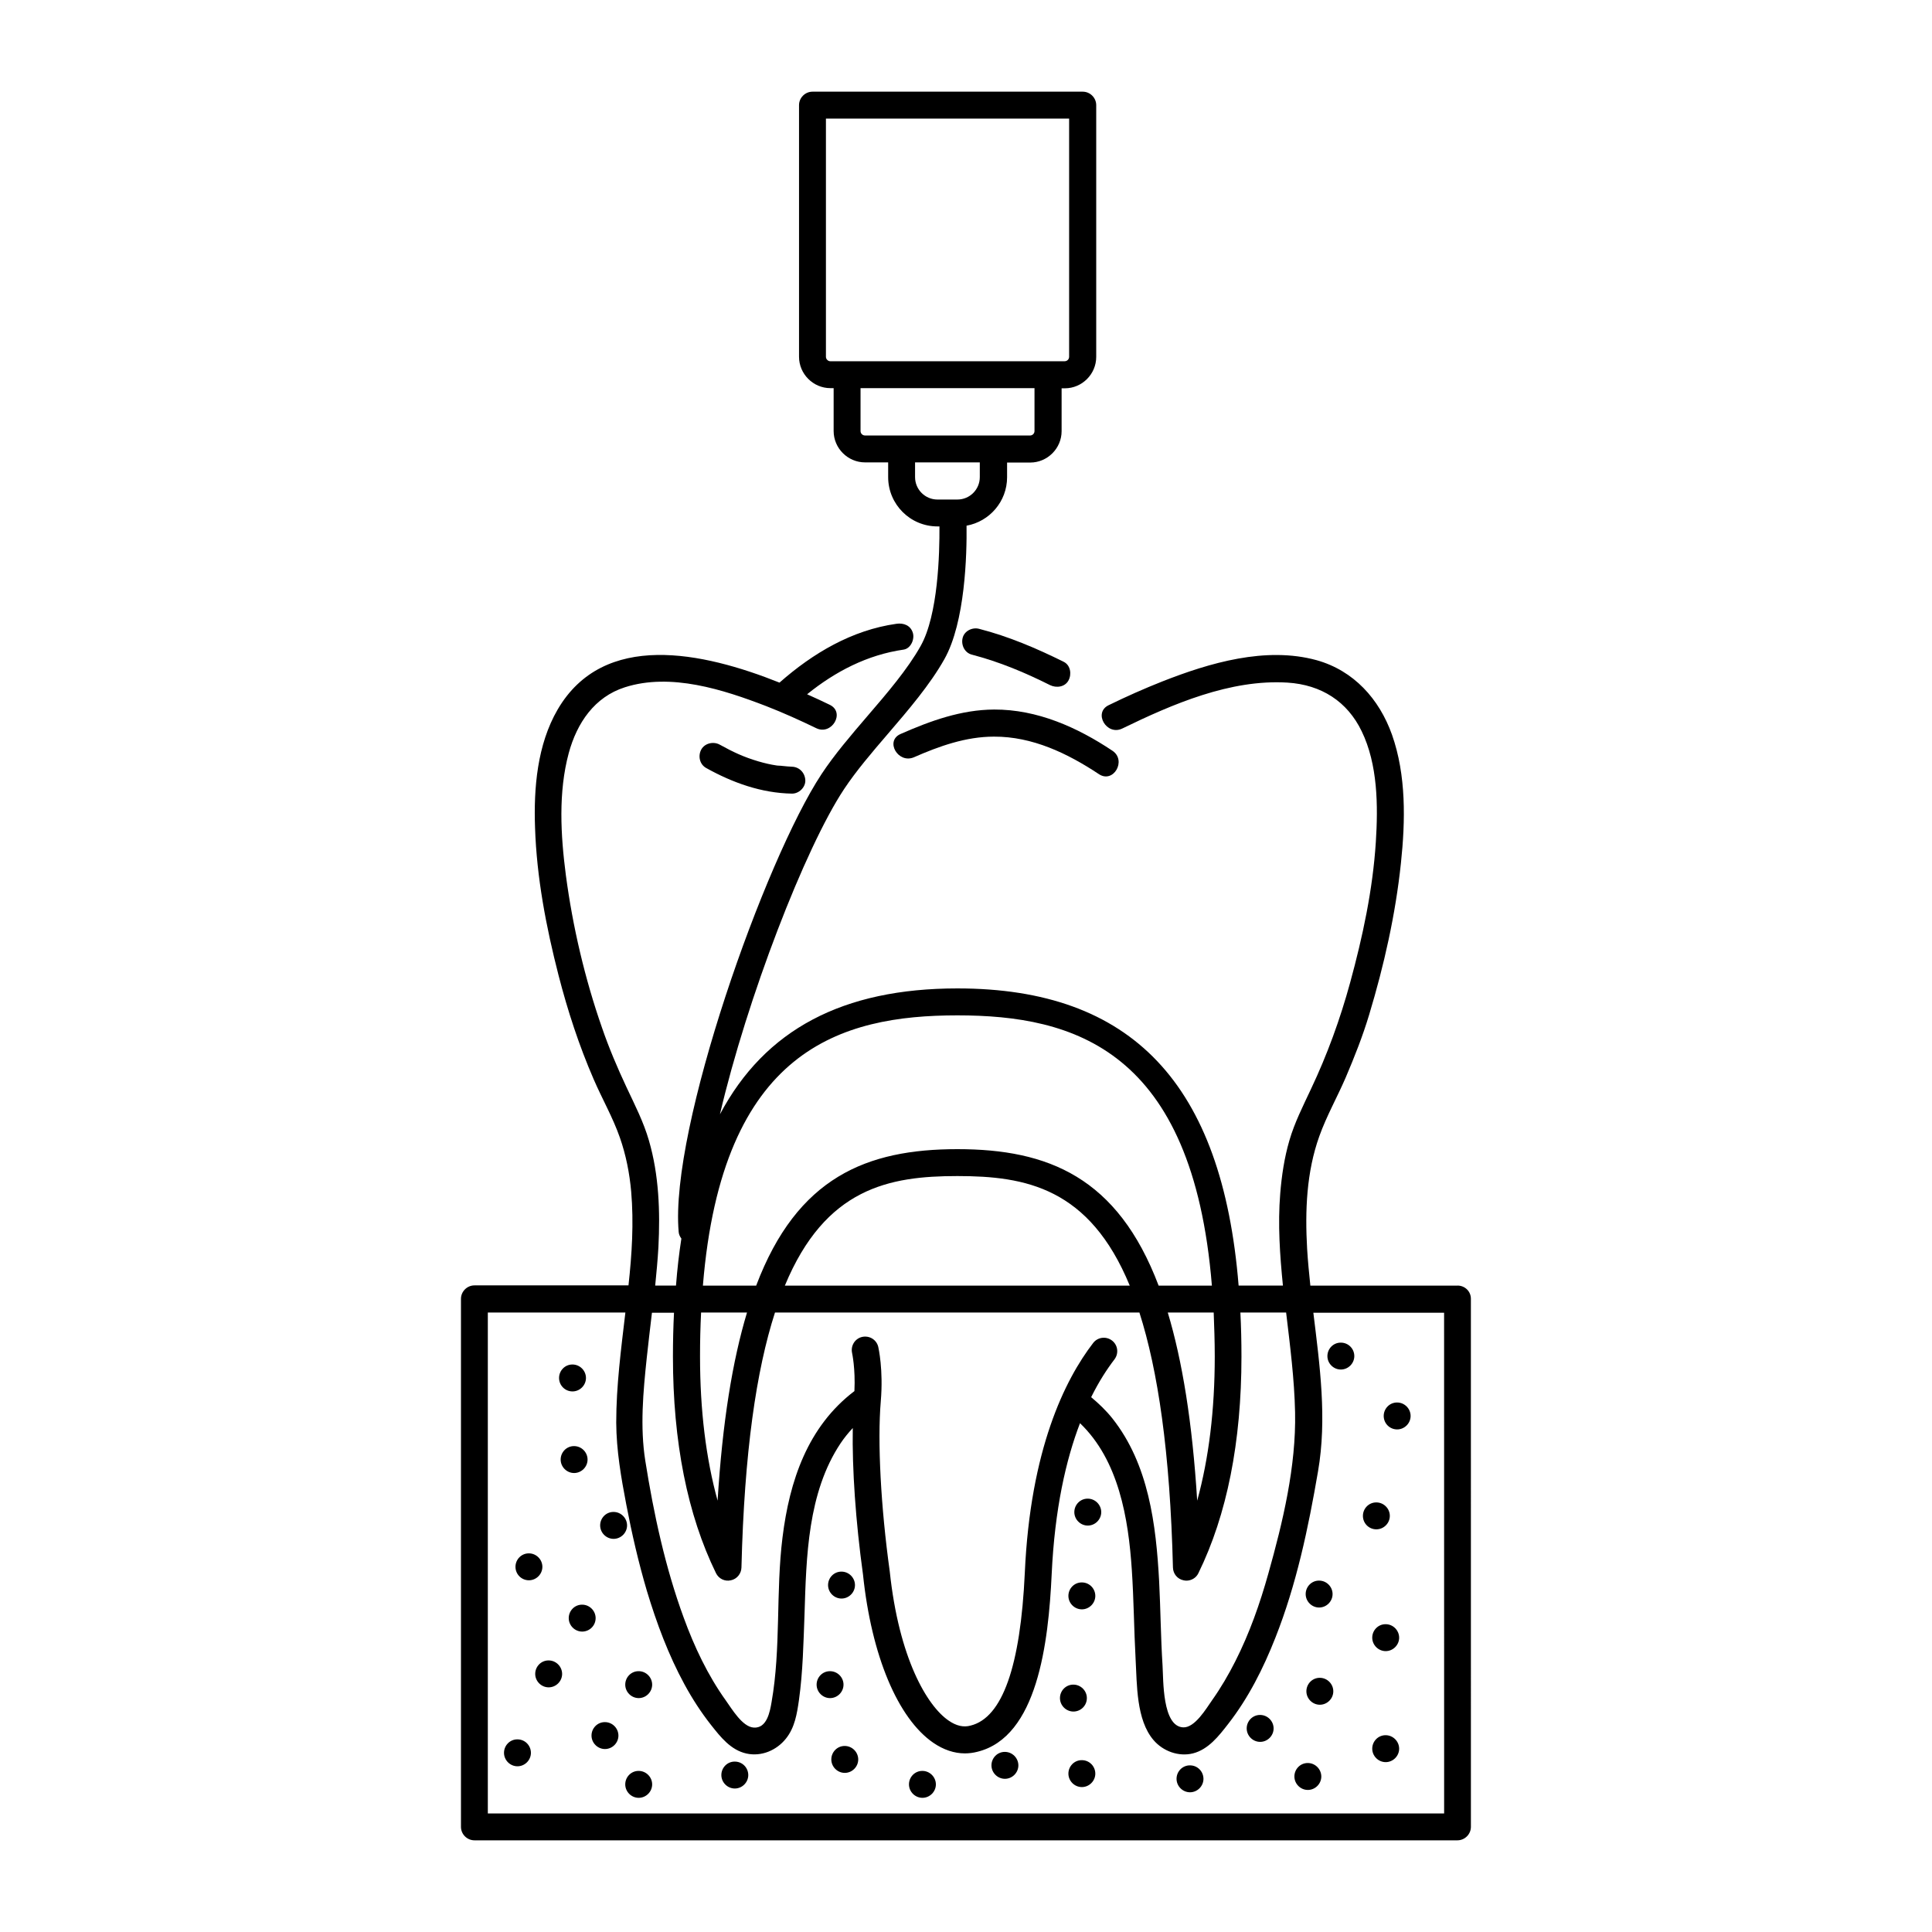 <?xml version="1.0" encoding="UTF-8"?>
<!-- Uploaded to: ICON Repo, www.svgrepo.com, Generator: ICON Repo Mixer Tools -->
<svg fill="#000000" width="800px" height="800px" version="1.1" viewBox="144 144 512 512" xmlns="http://www.w3.org/2000/svg">
 <g>
  <path d="m530.28 484.7h-39.023c-0.332-3.231-0.664-6.512-0.855-9.742-0.57-10.078-0.191-20.297 3.231-29.848 1.902-5.324 4.754-10.363 6.988-15.543 2.328-5.465 4.516-10.98 6.227-16.684 3.945-13.07 6.988-26.57 8.414-40.164 1.188-11.168 1.426-23.289-2.375-34.031-3.375-9.457-10.125-16.969-19.961-19.727-13.5-3.707-28.422 0.715-40.969 5.656-4.801 1.902-9.504 3.992-14.164 6.273-4.137 1.996-0.523 8.176 3.613 6.18 13.309-6.465 28.66-13.117 43.82-12.168 8.934 0.57 15.828 4.992 19.629 12.879 4.277 8.793 4.371 19.727 3.754 29.371-0.809 12.594-3.469 25.047-6.797 37.215-2.66 9.742-6.082 19.152-10.41 28.281-2.09 4.469-4.324 8.84-5.703 13.594-1.332 4.562-2.043 9.316-2.426 14.07-0.664 8.176-0.094 16.254 0.715 24.383l-11.742 0.004c-4.324-53.52-28.281-78.758-74.527-78.758-30.324 0-51 10.883-62.93 33.367 7.176-30.75 22.578-70.629 32.891-86.172 3.184-4.801 7.273-9.602 11.645-14.688 5.465-6.367 11.121-12.977 14.926-19.727 5.562-9.84 5.988-27.852 5.894-35.41 6.082-1.094 10.742-6.418 10.742-12.832v-3.898h6.133c4.562 0 8.316-3.754 8.316-8.316v-11.359h0.855c4.562 0 8.316-3.754 8.316-8.316v-66.727c0-1.949-1.617-3.566-3.566-3.566h-71.625c-1.949 0-3.566 1.617-3.566 3.566v66.684c0 4.562 3.754 8.316 8.316 8.316h0.855v11.359c0 4.562 3.754 8.316 8.316 8.316h6.133v3.898c0 7.223 5.848 13.07 13.07 13.07h0.523c0.047 7.082-0.332 23.434-4.992 31.703-3.469 6.18-8.887 12.5-14.117 18.582-4.324 5.039-8.793 10.266-12.168 15.398-14.973 22.719-40.258 93.871-37.832 121.29 0.047 0.664 0.332 1.234 0.715 1.758-0.617 3.945-1.094 8.129-1.426 12.453h-5.512c0.332-3.375 0.664-6.797 0.855-10.219 0.477-9.41 0.145-19.105-2.519-28.23-1.426-4.941-3.754-9.457-5.941-14.117-2.426-5.18-4.656-10.41-6.512-15.828-4.516-12.93-7.746-26.711-9.555-40.352-1.379-10.598-2.043-21.957 0.762-32.367 2.188-8.031 6.844-14.875 14.875-17.441 12.168-3.898 26.094 0.617 37.453 4.992 4.516 1.758 8.934 3.754 13.262 5.848 4.086 1.996 7.746-4.137 3.613-6.18-1.855-0.902-3.898-1.855-6.035-2.805 7.461-6.035 15.969-10.457 25.57-11.836 1.902-0.285 2.945-2.711 2.473-4.371-0.57-2.043-2.473-2.758-4.371-2.473-11.789 1.664-22.148 7.793-30.988 15.59-20.344-8.129-46.578-13.785-58.793 7.129-5.418 9.316-6.367 20.816-5.988 31.32 0.43 13.215 2.945 26.332 6.227 39.117 2.426 9.41 5.418 18.582 9.316 27.566 2.234 5.18 5.086 10.125 6.938 15.445 1.617 4.609 2.566 9.457 2.996 14.305 0.715 8.316 0.191 16.586-0.715 24.859h-40.828c-1.949 0-3.566 1.617-3.566 3.566v139.93c0 1.949 1.617 3.566 3.566 3.566h260.51c1.949 0 3.566-1.617 3.566-3.566l-0.004-139.88c0.047-1.996-1.566-3.566-3.516-3.566zm-167.4-246.15v-63.121h64.449v63.117c0 0.664-0.523 1.188-1.188 1.188l-62.074 0.004c-0.664 0-1.188-0.57-1.188-1.188zm9.172 19.676v-11.359h46.102v11.359c0 0.664-0.523 1.188-1.188 1.188h-43.68c-0.711 0-1.234-0.523-1.234-1.188zm14.449 12.215v-3.898h17.156v3.898c0 3.281-2.66 5.941-5.941 5.941h-5.277c-3.277 0-5.938-2.66-5.938-5.941zm11.219 142.64c30.848 0 62.359 9.031 67.445 71.625h-14.117c-10.883-28.754-29.324-36.168-53.328-36.168s-42.445 7.414-53.328 36.168h-14.117c5.086-62.598 36.551-71.625 67.445-71.625zm68.203 90.398c0 14.211-1.57 26.996-4.656 38.215-1.285-20.77-3.945-37.074-7.793-49.859h12.168c0.137 3.707 0.281 7.559 0.281 11.645zm-22.527-18.773h-91.402c10.742-25.902 27.66-29.039 45.723-29.039s34.984 3.09 45.68 29.039zm-113.6 7.129h12.168c-3.852 12.785-6.512 29.086-7.793 49.859-3.09-11.219-4.656-23.953-4.656-38.215-0.004-4.086 0.094-7.938 0.281-11.645zm-7.176 0c-0.191 3.754-0.285 7.652-0.285 11.645 0 22.672 3.852 41.969 11.406 57.414 0.715 1.473 2.328 2.281 3.945 1.902 1.617-0.332 2.758-1.758 2.805-3.375 0.762-30.656 3.945-52.281 8.887-67.586h96.578c4.894 15.305 8.129 36.93 8.887 67.586 0.047 1.664 1.188 3.043 2.805 3.375 0.238 0.047 0.523 0.094 0.762 0.094 1.332 0 2.613-0.762 3.184-1.996 7.559-15.445 11.406-34.742 11.406-57.414 0-3.992-0.094-7.891-0.285-11.645h12.121c1.047 8.793 2.188 17.633 2.375 26.473 0.285 14.305-3.231 28.992-7.082 42.68-2.234 7.984-4.992 15.828-8.746 23.242-1.805 3.566-3.852 7.082-6.18 10.363-1.57 2.234-4.562 7.32-7.652 7.176-5.562-0.238-5.227-12.594-5.465-16.398-0.477-7.414-0.523-14.875-0.902-22.293-0.809-15.02-2.758-31.035-12.406-43.203-1.664-2.09-3.566-3.898-5.609-5.609 2.043-4.137 4.184-7.414 6.18-10.027 1.188-1.57 0.902-3.801-0.664-4.992-1.57-1.188-3.801-0.902-4.992 0.664-7.461 9.695-16.637 28.137-18.109 60.887-1.141 24.809-5.941 38.402-14.355 40.496-1.855 0.523-3.801 0.094-5.848-1.332-5.703-3.898-13.164-16.539-15.59-39.543-2.375-17.109-3.281-34.363-2.375-45.059 0.715-8.363-0.617-14.164-0.664-14.402-0.43-1.902-2.328-3.09-4.277-2.66-1.902 0.43-3.09 2.328-2.66 4.277 0 0.047 0.902 4.039 0.617 10.078-12.406 9.41-17.207 23.812-19.059 38.785-1.805 14.449-0.379 29.277-2.898 43.633-0.43 2.519-1.234 7.035-4.754 6.75-2.996-0.191-5.797-4.992-7.367-7.176-4.801-6.703-8.363-14.258-11.168-21.957-4.894-13.355-7.938-27.473-10.172-41.539-1.426-8.984-0.57-18.297 0.379-27.281 0.43-3.992 0.902-7.984 1.379-11.977l5.852-0.008zm204.09 132.75h-253.43v-132.75h36.453c-1.141 9.695-2.426 19.438-2.426 29.184 0.047 7.32 1.285 14.496 2.66 21.672 1.473 7.699 3.231 15.352 5.465 22.91 2.566 8.508 5.703 16.969 9.98 24.809 2.043 3.754 4.371 7.367 7.035 10.742 2.519 3.184 5.227 6.652 9.41 7.559 3.945 0.855 7.938-0.855 10.41-3.945 2.375-2.945 2.945-6.606 3.469-10.266 1.047-7.508 1.188-15.16 1.473-22.719 0.477-15.16 0.809-32.176 9.555-45.297 0.949-1.426 2.043-2.758 3.231-4.039-0.191 10.836 0.762 24.715 2.711 38.832 2.234 21.484 9.219 38.117 18.633 44.582 2.711 1.855 5.562 2.805 8.363 2.805 1.094 0 2.234-0.145 3.328-0.43 15.875-3.898 18.82-28.754 19.676-47.055 0.809-17.348 3.801-30.371 7.508-40.02 10.266 9.84 12.832 25.238 13.734 38.926 0.523 7.844 0.57 15.73 1 23.621 0.379 6.703 0.145 16.066 4.754 21.438 2.519 2.945 6.652 4.469 10.457 3.516 4.086-1.047 6.844-4.609 9.316-7.793 5.371-6.891 9.316-14.734 12.5-22.812 5.609-14.164 8.746-29.137 11.312-44.105 2.426-13.973 0.477-28.043-1.234-42.062h34.648z"/>
  <path d="m386.21 344.68c6.703-2.945 13.785-5.465 21.199-5.465 10.172-0.047 19.488 4.422 27.805 9.934 3.852 2.566 7.414-3.613 3.613-6.18-9.316-6.227-19.961-10.98-31.371-10.934-8.746 0.047-16.871 2.996-24.762 6.465-4.277 1.852-0.668 7.984 3.516 6.18z"/>
  <path d="m351.52 347c-0.379-0.047-0.809-0.094-1.188-0.094h-0.094c-0.145 0-0.285-0.047-0.43-0.047-1.617-0.238-3.231-0.617-4.848-1.094-3.852-1.141-6.606-2.426-10.219-4.422-1.617-0.902-3.945-0.43-4.894 1.285-0.902 1.664-0.477 3.898 1.285 4.894 6.988 3.898 14.641 6.652 22.719 6.797 1.855 0.047 3.66-1.664 3.566-3.566-0.094-1.949-1.57-3.516-3.566-3.566-0.812-0.047-1.574-0.094-2.332-0.188z"/>
  <path d="m422.29 325.57c1.664 0.809 3.945 0.523 4.894-1.285 0.855-1.617 0.523-3.992-1.285-4.894-7.176-3.566-14.641-6.75-22.434-8.746-1.805-0.477-3.945 0.57-4.371 2.473-0.43 1.855 0.57 3.898 2.473 4.371 7.414 1.953 13.973 4.707 20.723 8.082z"/>
  <path d="m514.26 522.81c1.949 0 3.566-1.617 3.566-3.566 0-1.949-1.617-3.566-3.566-3.566h-0.047c-1.949 0-3.516 1.617-3.516 3.566 0 1.953 1.566 3.566 3.562 3.566z"/>
  <path d="m508.75 549.29c1.949 0 3.566-1.617 3.566-3.566 0-1.949-1.617-3.566-3.566-3.566h-0.047c-1.949 0-3.516 1.617-3.516 3.566-0.004 1.949 1.566 3.566 3.562 3.566z"/>
  <path d="m511.22 574.43h-0.047c-1.949 0-3.516 1.617-3.516 3.566 0 1.949 1.617 3.566 3.566 3.566 1.949 0 3.566-1.617 3.566-3.566-0.008-1.949-1.625-3.566-3.57-3.566z"/>
  <path d="m493.77 588.64h-0.047c-1.949 0-3.516 1.617-3.516 3.566s1.617 3.566 3.566 3.566c1.949 0 3.566-1.617 3.566-3.566-0.004-1.949-1.621-3.566-3.57-3.566z"/>
  <path d="m511.22 603.85h-0.047c-1.949 0-3.516 1.617-3.516 3.566s1.617 3.566 3.566 3.566c1.949 0 3.566-1.617 3.566-3.566-0.008-1.949-1.625-3.566-3.57-3.566z"/>
  <path d="m477.95 598.48h-0.047c-1.949 0-3.516 1.617-3.516 3.566s1.617 3.566 3.566 3.566 3.566-1.617 3.566-3.566c-0.004-1.949-1.621-3.566-3.57-3.566z"/>
  <path d="m490.59 611.22h-0.047c-1.949 0-3.516 1.617-3.516 3.566 0 1.949 1.617 3.566 3.566 3.566s3.566-1.617 3.566-3.566c-0.008-1.949-1.621-3.566-3.57-3.566z"/>
  <path d="m459.36 611.84h-0.047c-1.949 0-3.516 1.617-3.516 3.566 0 1.949 1.617 3.566 3.566 3.566 1.949 0 3.566-1.617 3.566-3.566-0.008-1.949-1.574-3.566-3.57-3.566z"/>
  <path d="m430.7 610.46h-0.047c-1.949 0-3.516 1.617-3.516 3.566 0 1.949 1.617 3.566 3.566 3.566s3.566-1.617 3.566-3.566c-0.008-1.949-1.574-3.566-3.57-3.566z"/>
  <path d="m410.31 608.27h-0.047c-1.949 0-3.516 1.617-3.516 3.566 0 1.949 1.617 3.566 3.566 3.566 1.949 0 3.566-1.617 3.566-3.566-0.004-1.949-1.621-3.566-3.57-3.566z"/>
  <path d="m388.45 613.31h-0.047c-1.949 0-3.516 1.617-3.516 3.566s1.617 3.566 3.566 3.566 3.566-1.617 3.566-3.566c-0.008-1.949-1.621-3.566-3.57-3.566z"/>
  <path d="m367.87 606.7h-0.047c-1.949 0-3.516 1.617-3.516 3.566s1.617 3.566 3.566 3.566c1.949 0 3.566-1.617 3.566-3.566-0.004-1.949-1.621-3.566-3.57-3.566z"/>
  <path d="m338.73 610.84h-0.047c-1.949 0-3.516 1.617-3.516 3.566s1.617 3.566 3.566 3.566 3.566-1.617 3.566-3.566c-0.008-1.953-1.574-3.566-3.57-3.566z"/>
  <path d="m313.26 586.88h-0.047c-1.949 0-3.516 1.617-3.516 3.566s1.617 3.566 3.566 3.566 3.566-1.617 3.566-3.566c-0.004-1.949-1.621-3.566-3.57-3.566z"/>
  <path d="m301.85 572.82c0-1.949-1.617-3.566-3.566-3.566h-0.047c-1.949 0-3.516 1.617-3.516 3.566 0 1.949 1.617 3.566 3.566 3.566 1.945-0.004 3.562-1.57 3.562-3.566z"/>
  <path d="m306.61 544.68h-0.047c-1.949 0-3.516 1.617-3.516 3.566 0 1.949 1.617 3.566 3.566 3.566s3.566-1.617 3.566-3.566c-0.008-1.949-1.625-3.566-3.57-3.566z"/>
  <path d="m304.32 600.38h-0.047c-1.949 0-3.516 1.617-3.516 3.566s1.617 3.566 3.566 3.566 3.566-1.617 3.566-3.566c-0.004-1.953-1.621-3.566-3.57-3.566z"/>
  <path d="m313.26 613.31h-0.047c-1.949 0-3.516 1.617-3.516 3.566s1.617 3.566 3.566 3.566 3.566-1.617 3.566-3.566c-0.004-1.949-1.621-3.566-3.57-3.566z"/>
  <path d="m289.4 584.03h-0.047c-1.949 0-3.516 1.617-3.516 3.566 0 1.949 1.617 3.566 3.566 3.566 1.949 0 3.566-1.617 3.566-3.566-0.008-1.949-1.621-3.566-3.57-3.566z"/>
  <path d="m284.17 562.79c1.949 0 3.566-1.617 3.566-3.566s-1.617-3.566-3.566-3.566h-0.047c-1.949 0-3.516 1.617-3.516 3.566 0 1.953 1.566 3.566 3.562 3.566z"/>
  <path d="m299.71 530.8c0-1.949-1.617-3.566-3.566-3.566h-0.047c-1.949 0-3.516 1.617-3.516 3.566s1.617 3.566 3.566 3.566c1.949-0.004 3.562-1.621 3.562-3.566z"/>
  <path d="m295.72 512.74c1.949 0 3.566-1.617 3.566-3.566s-1.617-3.566-3.566-3.566h-0.047c-1.949 0-3.516 1.617-3.516 3.566s1.566 3.566 3.562 3.566z"/>
  <path d="m281.13 604.95h-0.047c-1.949 0-3.516 1.617-3.516 3.566s1.617 3.566 3.566 3.566c1.949 0 3.566-1.617 3.566-3.566-0.008-1.953-1.574-3.566-3.57-3.566z"/>
  <path d="m493.58 570.01c1.949 0 3.566-1.617 3.566-3.566 0-1.949-1.617-3.566-3.566-3.566h-0.047c-1.949 0-3.516 1.617-3.516 3.566 0 1.949 1.617 3.566 3.562 3.566z"/>
  <path d="m499.34 506.94c1.949 0 3.566-1.617 3.566-3.566-0.004-1.945-1.57-3.562-3.566-3.562h-0.047c-1.949 0-3.516 1.617-3.516 3.566-0.004 1.949 1.613 3.562 3.562 3.562z"/>
  <path d="m367.54 590.45c0-1.949-1.617-3.566-3.566-3.566h-0.047c-1.949 0-3.516 1.617-3.516 3.566s1.617 3.566 3.566 3.566c1.949-0.004 3.562-1.617 3.562-3.566z"/>
  <path d="m367.01 567.63c1.949 0 3.566-1.617 3.566-3.566 0-1.949-1.617-3.566-3.566-3.566h-0.047c-1.949 0-3.516 1.617-3.516 3.566 0 1.953 1.617 3.566 3.562 3.566z"/>
  <path d="m432.03 594.01c0-1.949-1.617-3.566-3.566-3.566h-0.047c-1.949 0-3.516 1.617-3.516 3.566s1.617 3.566 3.566 3.566 3.562-1.57 3.562-3.566z"/>
  <path d="m430.7 563.36h-0.047c-1.949 0-3.516 1.617-3.516 3.566s1.617 3.566 3.566 3.566 3.566-1.617 3.566-3.566c-0.008-1.949-1.574-3.566-3.57-3.566z"/>
  <path d="m432.27 541.16h-0.047c-1.949 0-3.516 1.617-3.516 3.566 0 1.949 1.617 3.566 3.566 3.566 1.949 0 3.566-1.617 3.566-3.566-0.004-1.949-1.621-3.566-3.57-3.566z"/>
 </g>
</svg>